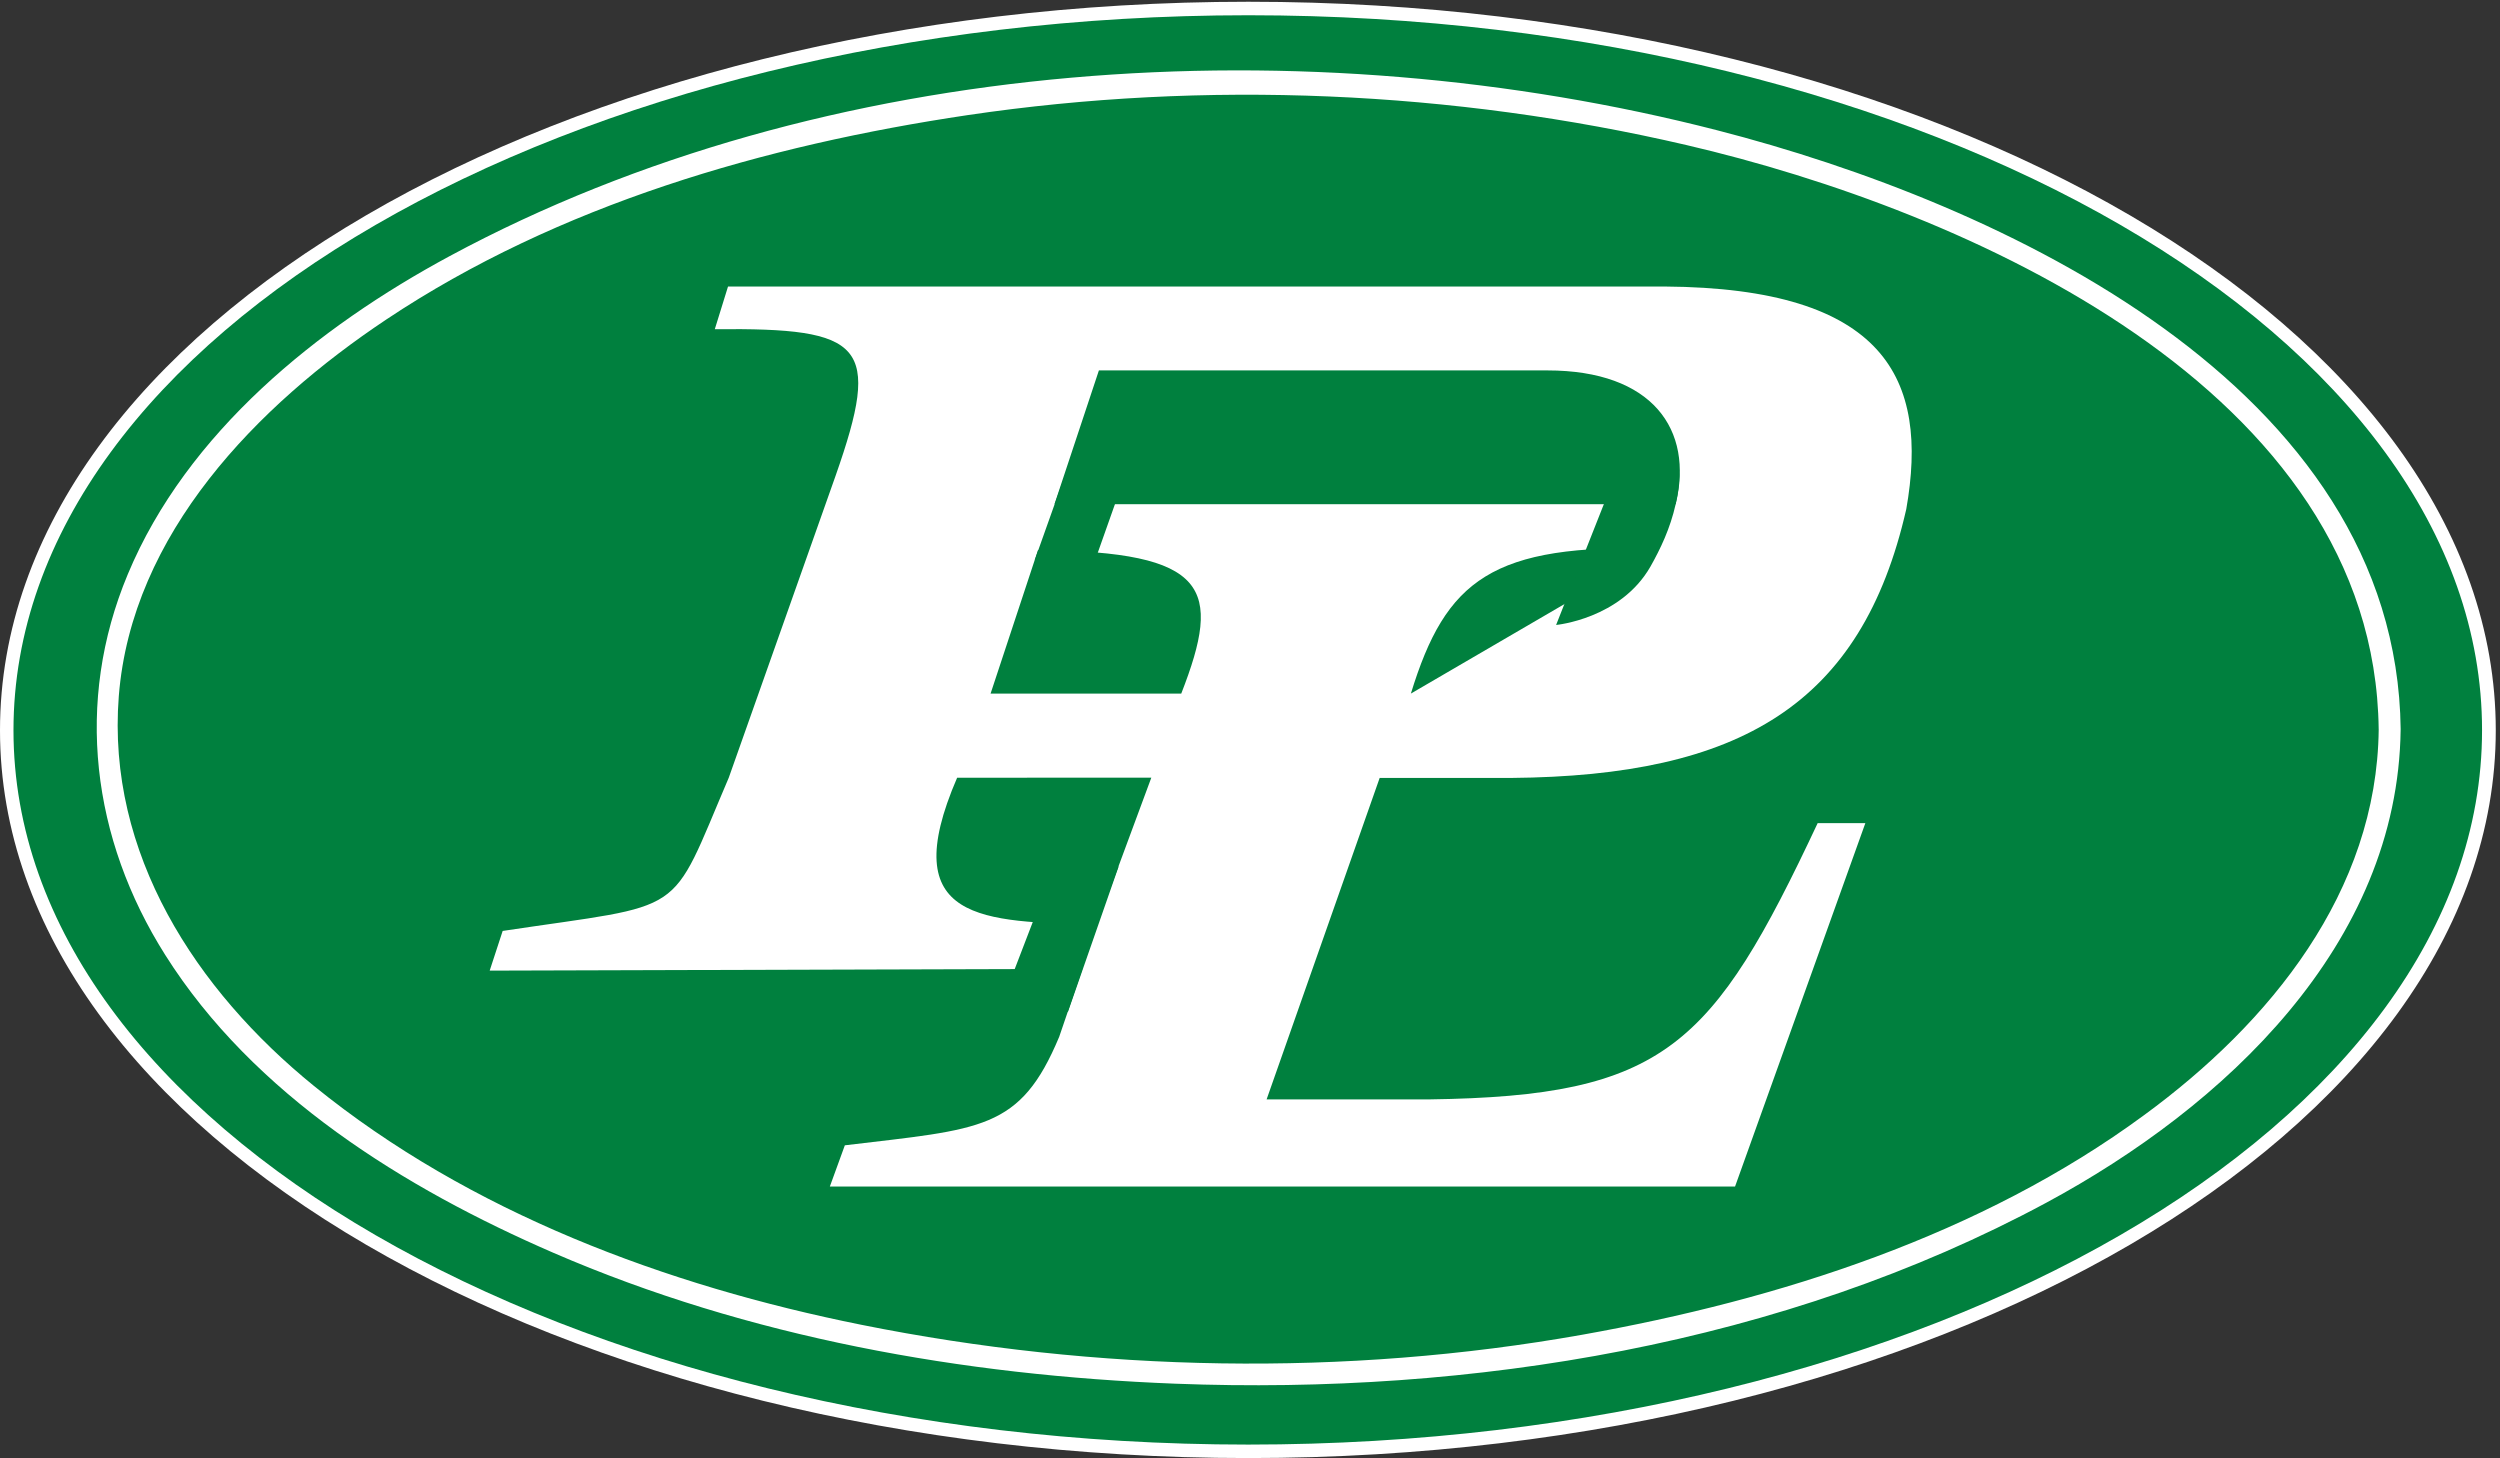<svg xmlns="http://www.w3.org/2000/svg" width="120" height="70" viewBox="0 0 120 70"><rect x="0" y="0" width="120" height="70" fill="#333333" stroke="none"/><g><g><g><path fill="#fff" d="M60.031 69.627c32.789 0 59.551-15.537 59.551-34.609 0-19.072-26.762-34.633-59.55-34.633C27.218.385.443 15.958.443 35.03c0 19.072 26.775 34.597 59.587 34.597"/></g><g><path fill="#00803e" d="M59.922 69.663c32.788 0 59.551-15.538 59.551-34.61C119.473 15.982 92.71.408 59.922.408 27.11.408.323 15.982.323 35.053c0 19.072 26.787 34.61 59.599 34.61"/></g><g><path fill="#fff" d="M59.922.732c32.657 0 59.228 15.394 59.216 34.322 0 18.904-26.571 34.286-59.228 34.286C27.23 69.34.647 53.958.647 35.054.647 16.126 27.242.732 59.922.732zm59.875 34.322c0-19.288-26.859-34.97-59.875-34.97C26.882.085 0 15.767 0 35.055c0 19.263 26.882 34.932 59.922 34.932 33.016 0 59.875-15.669 59.875-34.932z"/></g><g><path fill="#fff" d="M23.505 46.59l.623-1.905c8.996-1.354 7.942-.551 10.853-7.356l5.128-14.495c2.216-6.313 1.401-7.104-5.799-7.032l.635-2.049h44.96c10.578.072 12.699 4.42 11.596 10.686-2.144 9.404-7.99 12.807-18.963 12.902h-6.314l-5.427 15.43h7.811c11.297-.156 13.585-2.504 18.64-13.261h2.289l-6.254 17.442h-43.45l.719-1.977c6.565-.79 8.41-.706 10.29-5.21l1.114-3.26zm22.438-9.26c-3.007 6.96 1.27 6.9 6.708 7.055l2.612-7.056zm1.605-4.038H56.7c1.977-5.067 1.342-6.816-6.876-6.888zm32.117-6.96c-8.062-.24-10.266 1.497-11.943 6.96M52.747 17.78l-2.132 6.42h29.817c.875-3.581-1.114-6.42-6.157-6.42H52.747"/></g><g><path fill="#fff" d="M114.178 35.006c-.084 7.81-5.223 14.1-11.261 18.52-7.835 5.763-17.503 8.854-26.978 10.543-11.381 2.024-23.277 1.797-34.598-.48-9.356-1.88-18.796-5.39-26.271-11.464-5.667-4.6-9.955-11.165-9.368-18.7.61-7.811 6.66-13.969 12.842-18.09 8.266-5.51 18.173-8.361 27.913-9.811 11.416-1.69 23.264-1.174 34.49 1.438 13.368 3.114 33.039 11.692 33.23 28.044.013.683 1.067.683 1.055 0-.192-16.508-19.24-25.265-32.8-28.751-19.647-5.056-42.792-3.69-60.845 6.037-6.338 3.415-12.615 8.47-15.454 15.275C3.569 33.7 4.408 40.265 7.93 45.836c4.24 6.72 11.488 11.2 18.616 14.291 9.392 4.073 19.683 5.894 29.866 6.29 14.232.55 29.17-1.881 41.809-8.686 8.517-4.588 16.891-12.363 17.01-22.725 0-.683-1.053-.683-1.053 0"/></g><g><path fill="#00803e" d="M77.52 22.846l-2.827 7.152s3.091-.287 4.529-2.803c.479-.85.946-1.82 1.21-2.995 1.042-4.684-2.911-1.354-2.911-1.354"/></g><g><path fill="#00803e" d="M51.322 22.235l-1.654 4.648 2.612.815 1.737-4.912-2.695-.551"/></g><g><path fill="#00803e" d="M51.262 48.567l2.432-6.973-3.09-.024-2.529 6.59 3.187.407"/></g></g></g></svg>